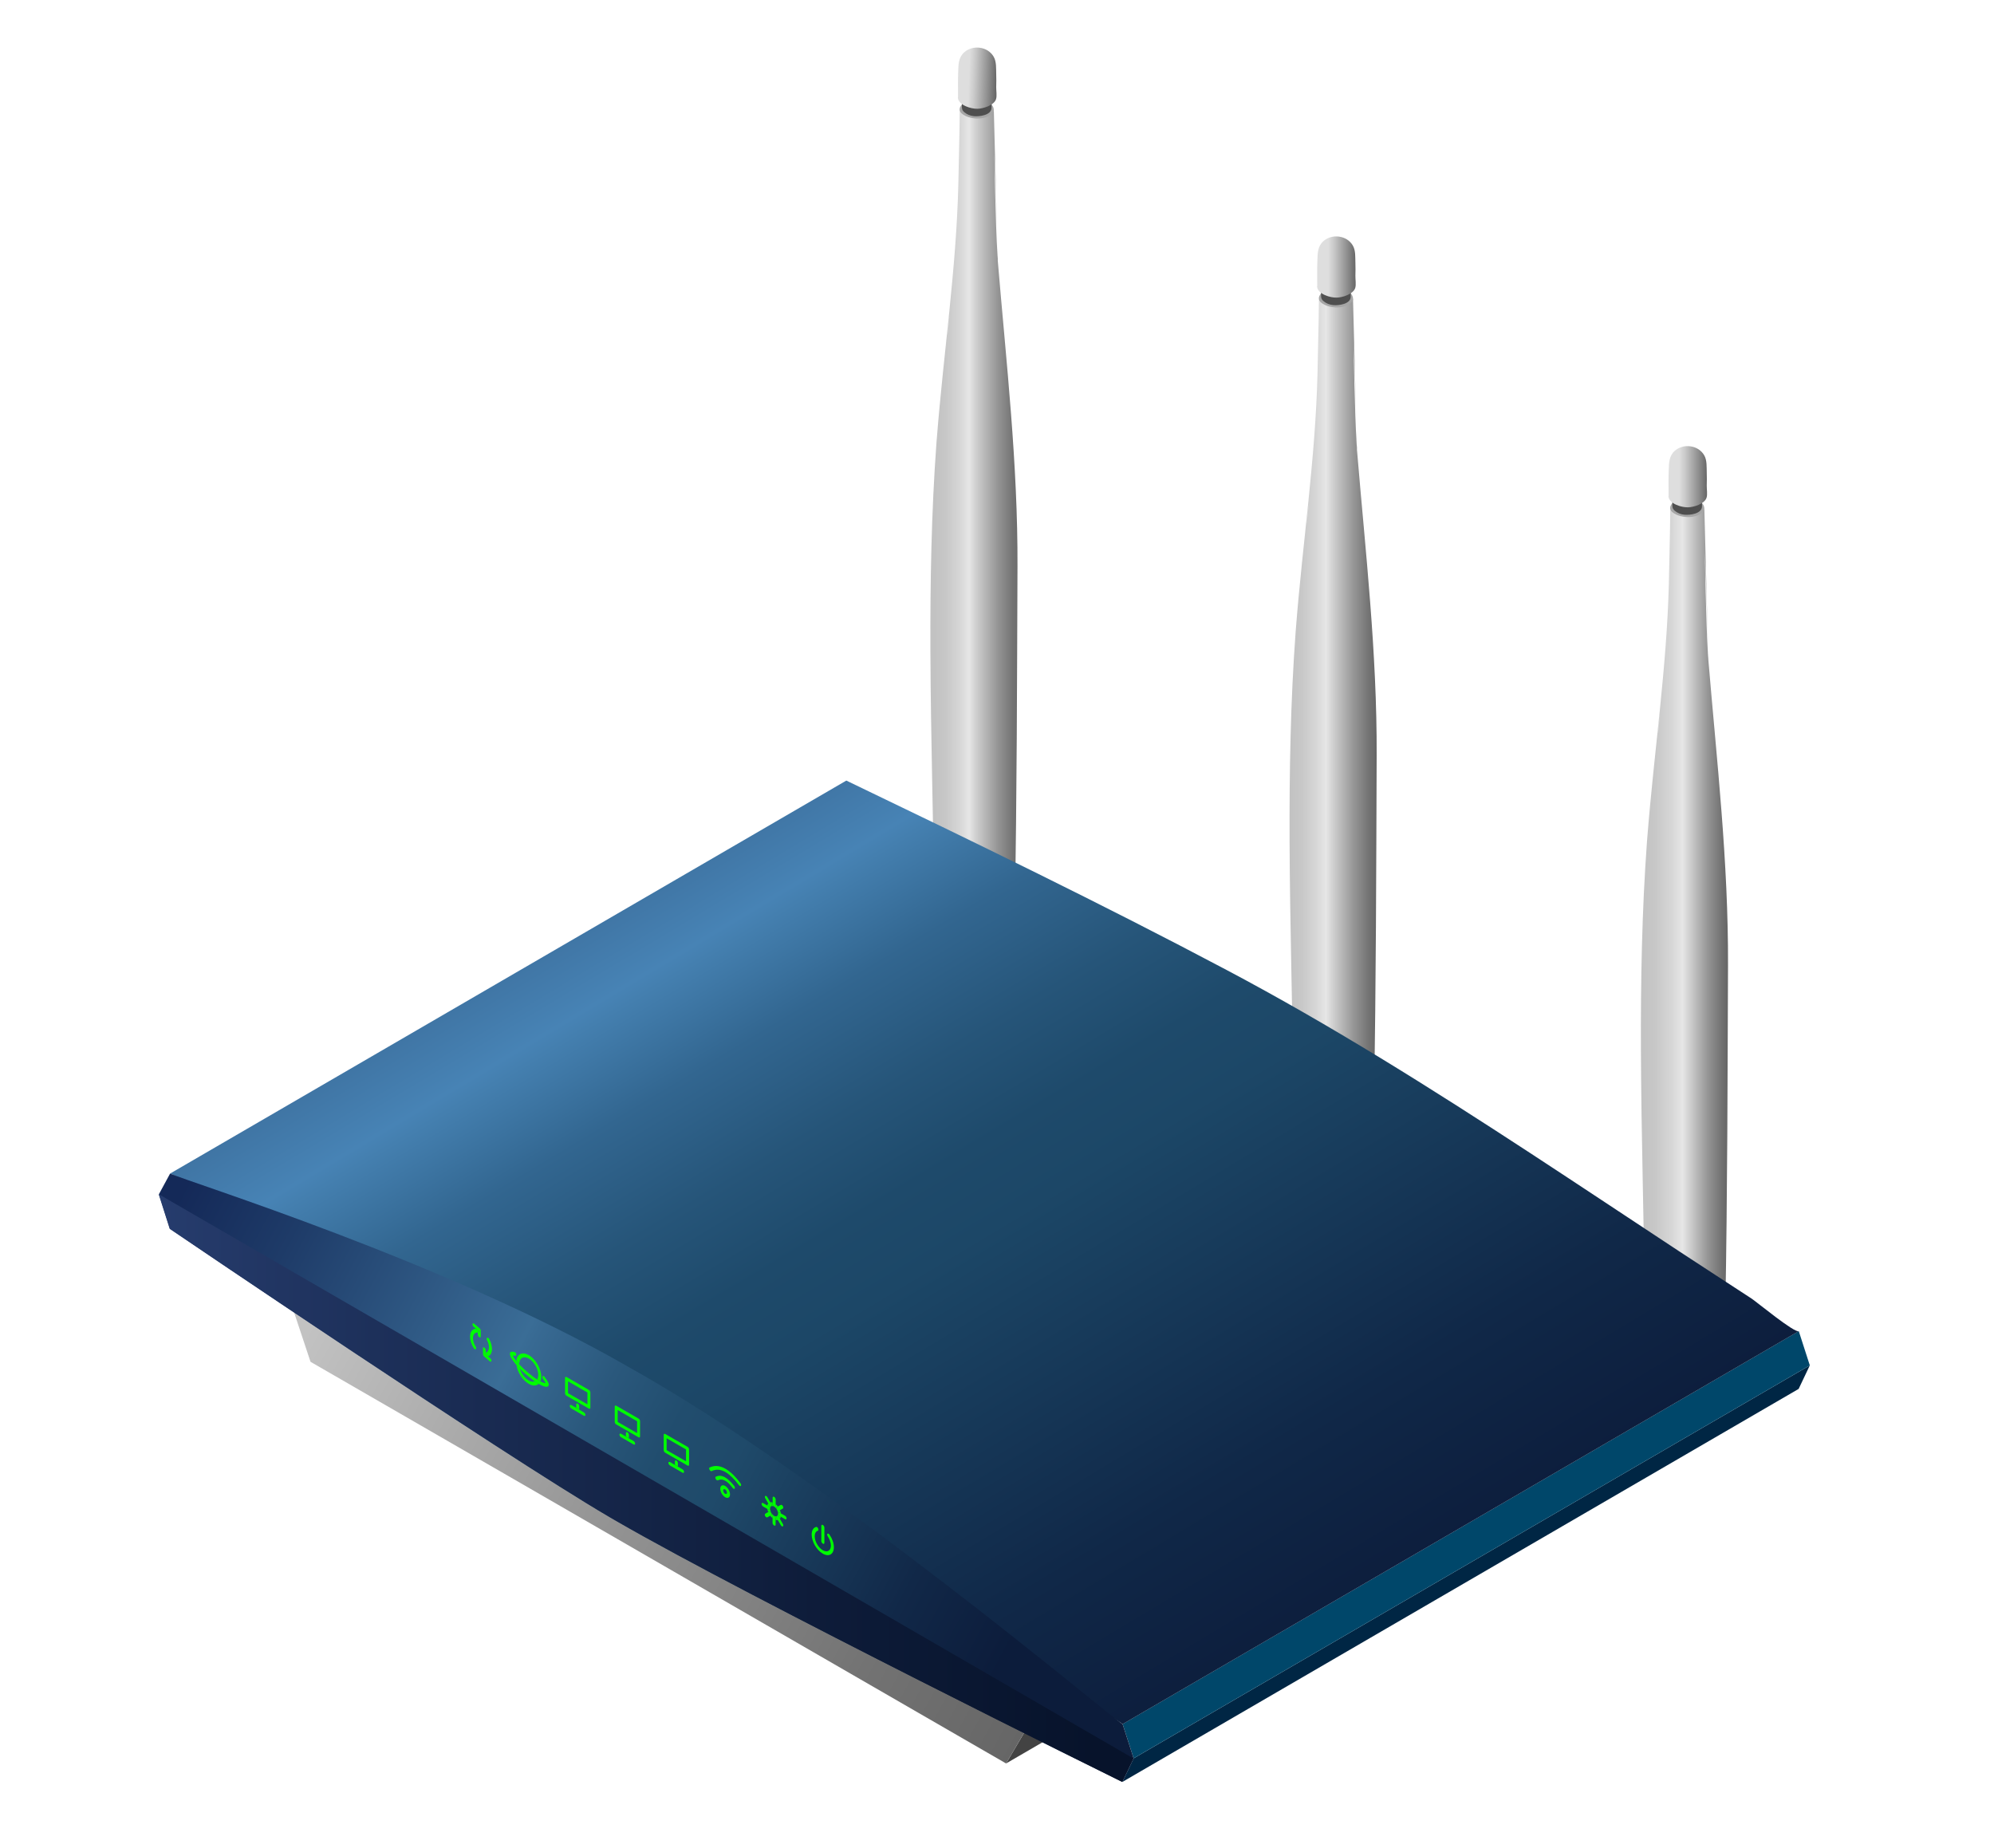 <?xml version="1.0" encoding="UTF-8"?>
<svg id="WiFi_Router_Icon" xmlns="http://www.w3.org/2000/svg" xmlns:xlink="http://www.w3.org/1999/xlink" version="1.1" viewBox="0 0 290.57 269.29">
  <!-- Generator: Adobe Illustrator 29.1.0, SVG Export Plug-In . SVG Version: 2.1.0 Build 142)  -->
  <defs>
    <style>
      .st0 {
        fill: #00476a;
      }

      .st1 {
        fill: url(#linear-gradient2);
      }

      .st2 {
        fill: url(#linear-gradient1);
      }

      .st3 {
        fill: url(#linear-gradient9);
      }

      .st4 {
        fill: url(#linear-gradient3);
      }

      .st5 {
        fill: url(#linear-gradient6);
      }

      .st6 {
        fill: url(#linear-gradient8);
      }

      .st7 {
        fill: url(#linear-gradient7);
      }

      .st8 {
        fill: url(#linear-gradient5);
      }

      .st9 {
        fill: url(#linear-gradient4);
      }

      .st10 {
        fill: #8a8a8a;
      }

      .st11 {
        fill: url(#linear-gradient);
      }

      .st12 {
        fill: lime;
      }

      .st13 {
        isolation: isolate;
      }

      .st14 {
        fill: #4f4f4f;
      }

      .st15 {
        fill: #a6a6a6;
      }

      .st16 {
        fill: #002644;
      }

      .st17 {
        fill: #434343;
      }

      .st18 {
        fill: #999;
      }
    </style>
    <linearGradient id="linear-gradient" x1="299.99" y1="254.49" x2="409.37" y2="194.53" gradientTransform="translate(453.85) rotate(-180) scale(1 -1)" gradientUnits="userSpaceOnUse">
      <stop offset=".04" stop-color="#666"/>
      <stop offset=".24" stop-color="#737373"/>
      <stop offset=".6" stop-color="#959595"/>
      <stop offset="1" stop-color="#c2c2c2"/>
    </linearGradient>
    <linearGradient id="linear-gradient1" x1="305" y1="75.89" x2="317.73" y2="75.89" gradientTransform="translate(453.85) rotate(-180) scale(1 -1)" gradientUnits="userSpaceOnUse">
      <stop offset="0" stop-color="#666"/>
      <stop offset=".1" stop-color="#737373"/>
      <stop offset=".27" stop-color="#959595"/>
      <stop offset=".51" stop-color="#cdcdcd"/>
      <stop offset=".6" stop-color="#e6e6e6"/>
      <stop offset=".71" stop-color="#d6d6d6"/>
      <stop offset=".87" stop-color="#c7c7c7"/>
      <stop offset="1" stop-color="#c2c2c2"/>
    </linearGradient>
    <linearGradient id="linear-gradient2" x1="308.61" y1="11.49" x2="314.25" y2="11.28" gradientTransform="translate(453.85) rotate(-180) scale(1 -1)" gradientUnits="userSpaceOnUse">
      <stop offset="0" stop-color="#666"/>
      <stop offset=".25" stop-color="#939393"/>
      <stop offset=".57" stop-color="#c9c9c9"/>
      <stop offset=".72" stop-color="#dedede"/>
    </linearGradient>
    <linearGradient id="linear-gradient3" x1="202.04" y1="133.97" x2="214.77" y2="133.97" gradientTransform="translate(453.85) rotate(-180) scale(1 -1)" gradientUnits="userSpaceOnUse">
      <stop offset="0" stop-color="#666"/>
      <stop offset=".08" stop-color="#737373"/>
      <stop offset=".23" stop-color="#959595"/>
      <stop offset=".43" stop-color="#cdcdcd"/>
      <stop offset=".52" stop-color="#e6e6e6"/>
      <stop offset=".65" stop-color="#d6d6d6"/>
      <stop offset=".84" stop-color="#c7c7c7"/>
      <stop offset="1" stop-color="#c2c2c2"/>
    </linearGradient>
    <linearGradient id="linear-gradient4" x1="205.07" y1="69.47" x2="210.71" y2="69.47" xlink:href="#linear-gradient2"/>
    <linearGradient id="linear-gradient5" x1="253.23" y1="103.41" x2="265.96" y2="103.41" gradientTransform="translate(453.85) rotate(-180) scale(1 -1)" gradientUnits="userSpaceOnUse">
      <stop offset="0" stop-color="#666"/>
      <stop offset=".09" stop-color="#737373"/>
      <stop offset=".26" stop-color="#959595"/>
      <stop offset=".49" stop-color="#cdcdcd"/>
      <stop offset=".58" stop-color="#e6e6e6"/>
      <stop offset=".7" stop-color="#d6d6d6"/>
      <stop offset=".87" stop-color="#c7c7c7"/>
      <stop offset="1" stop-color="#c2c2c2"/>
    </linearGradient>
    <linearGradient id="linear-gradient6" x1="256.27" y1="38.92" x2="261.91" y2="38.92" xlink:href="#linear-gradient2"/>
    <linearGradient id="linear-gradient7" x1="267.82" y1="253.46" x2="386.43" y2="55.76" gradientTransform="translate(453.85) rotate(-180) scale(1 -1)" gradientUnits="userSpaceOnUse">
      <stop offset=".03" stop-color="#0c1c3b"/>
      <stop offset=".16" stop-color="#102848"/>
      <stop offset=".37" stop-color="#1c4767"/>
      <stop offset=".42" stop-color="#1e4a6b"/>
      <stop offset=".48" stop-color="#265579"/>
      <stop offset=".55" stop-color="#326690"/>
      <stop offset=".61" stop-color="#447faf"/>
      <stop offset=".62" stop-color="#4783b5"/>
      <stop offset=".79" stop-color="#2b4f77"/>
      <stop offset=".93" stop-color="#162848"/>
      <stop offset="1" stop-color="#0e1a36"/>
    </linearGradient>
    <linearGradient id="linear-gradient8" x1="303.05" y1="242.42" x2="428.47" y2="175.76" gradientTransform="translate(453.85) rotate(-180) scale(1 -1)" gradientUnits="userSpaceOnUse">
      <stop offset=".03" stop-color="#0c1c3b"/>
      <stop offset=".15" stop-color="#112848"/>
      <stop offset=".37" stop-color="#1f4a6a"/>
      <stop offset=".44" stop-color="#214d6e"/>
      <stop offset=".52" stop-color="#2a587c"/>
      <stop offset=".61" stop-color="#386a93"/>
      <stop offset=".62" stop-color="#3a6d96"/>
      <stop offset=".64" stop-color="#386993"/>
      <stop offset=".88" stop-color="#1e3b68"/>
      <stop offset="1" stop-color="#142958"/>
    </linearGradient>
    <linearGradient id="linear-gradient9" x1="288.7" y1="216.84" x2="430.73" y2="216.84" gradientTransform="translate(453.85) rotate(-180) scale(1 -1)" gradientUnits="userSpaceOnUse">
      <stop offset=".04" stop-color="#07132b"/>
      <stop offset=".3" stop-color="#0d1b38"/>
      <stop offset=".78" stop-color="#1d305a"/>
      <stop offset="1" stop-color="#263c6d"/>
    </linearGradient>
  </defs>
  <g class="st13">
    <polygon class="st17" points="146.61 256.98 235.47 205.33 239.81 197.99 150.94 249.63 146.61 256.98"/>
    <polygon class="st11" points="41.2 186.27 45.25 198.45 146.61 256.98 150.94 249.63 41.2 186.27"/>
  </g>
  <g>
    <g class="st13">
      <path class="st15" d="M140.04,16.54c.14.19.35.36.58.48.03.02.06.04.09.06.93.52,2.42.51,3.32-.03.03-.02.05-.03.07-.05.33-.18.62-.44.7-.81.08-.4-.13-.82-.45-1.07-.32-.26-.72-.38-1.12-.46-.62-.13-1.28-.18-1.9-.02-.59.15-1.45.57-1.49,1.27-.02.24.07.45.2.63Z"/>
      <g>
        <path class="st18" d="M138.16,47.7c.01-.1.02-.19.03-.29-.02.15-.03.31-.05.49,0-.06.01-.13.02-.2Z"/>
        <path class="st18" d="M138.05,48.71c-.01.11-.02.21-.04.32.01-.09.02-.19.03-.28.02-.17.04-.34.06-.51-.02.15-.03.31-.05.48Z"/>
        <path class="st2" d="M136.12,132.31s0,.01,0,.02c0,.03,0,.06,0,.09.23,3.39,5.11,3.68,7.58,3.24,1.63-.29,4.03-1.25,4.18-3.21,0-.03,0-.05,0-.07,0,0,0-.02,0-.03.31-16.57.32-33.19.39-49.78.06-15-1.62-29.59-2.87-44.54,0-.34-.08-2.88-.58-22.05-.34,1.67-3.89,1.67-4.94.28,0,0,0-.01,0-.02,0,0,0-.02,0-.03,0-.03-.01-.05-.02-.08,0,0,0-.01,0-.02,0-.01,0-.02,0-.04,0-.04,0-.07,0-.11,0,.06-.02,1.13-.04,2.78,0,.05,0,.1,0,.15-.06,3.12-.12,5.78-.17,8.09-.31,12.35-2.16,24.54-3.13,36.85-.02.26-.04.51-.06.74-.74,10.09-.92,20.28-.88,30.48.05,12.45.44,24.91.57,37.25ZM137.92,49.89s0,.09-.01.13c-.05.42-.09.84-.14,1.25.05-.46.1-.92.15-1.39ZM137.97,49.43c-.07.59-.13,1.18-.2,1.77.06-.59.13-1.18.2-1.77ZM138.04,48.75c.04-.35.08-.7.11-1.05.07-.66.14-1.33.22-2-.02.15-.03.31-.05.46,0,.01,0,.03,0,.04,0,0,0-.01,0-.02,0,0,0,.01,0,.02,0,.01,0,.03,0,.04,0-.01,0-.03,0-.04,0,.02,0,.04,0,.06-.03.31-.07.62-.1.93,0,.07-.02.14-.02.21,0-.05.01-.11.02-.16-.08.7-.15,1.41-.23,2.11.01-.11.02-.22.04-.33-.01.14-.03.27-.04.41.03-.23.05-.46.08-.68ZM145.41,38.02s0-.02,0-.03c0,0,0-.02,0-.02,0,0,0,0,0-.01-.02-.25-.04-.54-.06-.77,0,0,0-.02,0-.02-.15-2.5-.25-5.74-.33-9.04-.04-1.96-.08-3.94-.11-5.7.14,3.14.3,8.02.5,15.6Z"/>
      </g>
    </g>
    <g class="st13">
      <path class="st14" d="M140.18,13.77s0,.04,0,.06c.07.79,1.31,1.16,1.97,1.2.74.05,2.03-.23,2.3-1.04.03-.08.04-.16.04-.24,0,0,0,1.95,0,1.95,0,1.1-1.78,1.31-2.57,1.23-.5-.05-1-.24-1.39-.57-.27-.23-.35-.41-.36-.75-.01-.56,0-1.12,0-1.68v-.17Z"/>
    </g>
    <g>
      <path class="st10" d="M142.34,6.91s0,0,0,0c0,0-.01,0-.02,0,0,0,.01,0,.02,0Z"/>
      <path class="st10" d="M139.63,9.57s0,.02,0,.03h0s0-.03,0-.03Z"/>
      <path class="st1" d="M139.61,14.17c0-1.23-.03-2.45.02-3.68.04-1.09.02-2.11.89-2.88,0,0,0,0,0,0,1.26-1.11,3.41-.83,4.27.64,0,0,0,.01.01.02.42.71.34,1.69.37,2.5.02.64.02,1.27,0,1.91-.01.52.13,1.29-.03,1.78-.3.9-1.88,1.38-2.71,1.39-.9.02-2.72-.49-2.84-1.58,0-.02,0-.05,0-.07,0,0,0,0,0,0,0,0,0-.01,0-.02Z"/>
    </g>
  </g>
  <g>
    <g class="st13">
      <path class="st15" d="M243.58,74.62c.14.19.35.36.58.48.03.02.06.04.09.06.93.52,2.42.51,3.32-.03.03-.02.05-.03.07-.05.33-.18.62-.44.7-.81.08-.4-.13-.82-.45-1.07-.32-.26-.72-.38-1.12-.46-.62-.13-1.28-.18-1.9-.02-.59.15-1.45.57-1.49,1.27-.02.24.07.45.2.63Z"/>
      <g>
        <path class="st18" d="M241.69,105.78c.01-.1.02-.19.03-.29-.02.15-.03.31-.05.49,0-.06.01-.13.02-.2Z"/>
        <path class="st18" d="M241.58,106.79c-.01.11-.02.21-.04.32.01-.09.02-.19.03-.28.02-.17.04-.34.06-.51-.02.15-.03.31-.05.48Z"/>
        <path class="st4" d="M239.66,190.39s0,.01,0,.02c0,.03,0,.06,0,.09.23,3.39,5.11,3.68,7.58,3.24,1.63-.29,4.03-1.25,4.18-3.21,0-.03,0-.05,0-.07,0,0,0-.02,0-.03.31-16.57.32-33.19.39-49.78.06-15-1.62-29.59-2.87-44.54,0-.34-.08-2.88-.58-22.05-.34,1.67-3.89,1.67-4.94.28,0,0,0-.01,0-.02,0,0,0-.02,0-.03,0-.03-.01-.05-.02-.08,0,0,0-.01,0-.02,0-.01,0-.02,0-.04,0-.04,0-.07,0-.11,0,.06-.02,1.13-.04,2.78,0,.05,0,.1,0,.15-.06,3.12-.12,5.78-.17,8.09-.31,12.35-2.16,24.54-3.13,36.85-.02.26-.04.51-.06.74-.74,10.09-.92,20.28-.88,30.48.05,12.45.44,24.91.57,37.25ZM241.45,107.97s0,.09-.01.13c-.05.42-.09.84-.14,1.25.05-.46.1-.92.15-1.39ZM241.5,107.51c-.07.59-.13,1.18-.2,1.77.06-.59.13-1.18.2-1.77ZM241.58,106.83c.04-.35.08-.7.11-1.05.07-.66.14-1.33.22-2-.02.15-.03.31-.05.46,0,.01,0,.03,0,.04,0,0,0-.01,0-.02,0,0,0,.01,0,.02,0,.01,0,.03,0,.04,0-.01,0-.03,0-.04,0,.02,0,.04,0,.06-.03.31-.07.62-.1.93,0,.07-.02.14-.02.21,0-.05.01-.11.02-.16-.08.7-.15,1.41-.23,2.11.01-.11.02-.22.04-.33-.01.14-.03.27-.04.41.03-.23.05-.46.08-.68ZM248.94,96.11s0-.02,0-.03c0,0,0-.02,0-.02,0,0,0,0,0-.01-.02-.25-.04-.54-.06-.77,0,0,0-.02,0-.02-.15-2.5-.25-5.74-.33-9.04-.04-1.96-.08-3.94-.11-5.7.14,3.14.3,8.02.5,15.6Z"/>
      </g>
    </g>
    <g class="st13">
      <path class="st14" d="M243.71,71.85s0,.04,0,.06c.07.79,1.31,1.16,1.97,1.2.74.05,2.03-.23,2.3-1.04.03-.08.04-.16.04-.24,0,0,0,1.95,0,1.95,0,1.1-1.78,1.31-2.57,1.23-.5-.05-1-.24-1.39-.57-.27-.23-.35-.41-.36-.75-.01-.56,0-1.12,0-1.68,0-.06,0-.12,0-.17Z"/>
    </g>
    <g>
      <path class="st10" d="M245.87,64.99s0,0,0,0c0,0-.01,0-.02,0,0,0,.01,0,.02,0Z"/>
      <path class="st10" d="M243.16,67.65s0,.02,0,.03h0s0-.03,0-.03Z"/>
      <path class="st9" d="M243.15,72.25c0-1.23-.03-2.45.02-3.68.04-1.09.02-2.11.89-2.88,0,0,0,0,0,0,1.26-1.11,3.41-.83,4.27.64,0,0,0,.01.01.02.42.71.34,1.69.37,2.5.02.64.02,1.27,0,1.91-.01.52.13,1.29-.03,1.78-.3.9-1.88,1.38-2.71,1.39-.9.02-2.72-.49-2.84-1.58,0-.02,0-.05,0-.07,0,0,0,0,0,0,0,0,0-.01,0-.02Z"/>
    </g>
  </g>
  <g>
    <g class="st13">
      <path class="st15" d="M192.39,44.06c.14.19.35.36.58.48.03.02.06.04.09.06.93.52,2.42.51,3.32-.03.03-.02.05-.03.07-.05.33-.18.62-.44.7-.81.08-.4-.13-.82-.45-1.07-.32-.26-.72-.38-1.12-.46-.62-.13-1.28-.18-1.9-.02-.59.15-1.45.57-1.49,1.27-.02.24.07.45.2.63Z"/>
      <g>
        <path class="st18" d="M190.5,75.22c.01-.1.02-.19.03-.29-.02.15-.03.31-.05.49,0-.06.01-.13.02-.2Z"/>
        <path class="st18" d="M190.39,76.23c-.01.11-.02.21-.04.32.01-.09.02-.19.03-.28.02-.17.04-.34.06-.51-.02.15-.03.31-.05.48Z"/>
        <path class="st8" d="M188.46,159.84s0,.01,0,.02c0,.03,0,.06,0,.09.23,3.39,5.11,3.68,7.58,3.24,1.63-.29,4.03-1.25,4.18-3.21,0-.03,0-.05,0-.07,0,0,0-.02,0-.03.31-16.57.32-33.19.39-49.78.06-15-1.62-29.59-2.87-44.54,0-.34-.08-2.88-.58-22.05-.34,1.67-3.89,1.67-4.94.28,0,0,0-.01,0-.02,0,0,0-.02,0-.03,0-.03-.01-.05-.02-.08,0,0,0-.01,0-.02,0-.01,0-.02,0-.04,0-.04,0-.07,0-.11,0,.06-.02,1.13-.04,2.78,0,.05,0,.1,0,.15-.06,3.12-.12,5.78-.17,8.09-.31,12.35-2.16,24.54-3.13,36.85-.02.26-.04.51-.06.74-.74,10.09-.92,20.28-.88,30.48.05,12.45.44,24.91.57,37.25ZM190.26,77.42s0,.09-.01.13c-.05.42-.09.84-.14,1.25.05-.46.1-.92.15-1.39ZM190.31,76.96c-.07.59-.13,1.18-.2,1.77.06-.59.13-1.18.2-1.77ZM190.39,76.27c.04-.35.08-.7.11-1.05.07-.66.14-1.33.22-2-.02.15-.03.31-.05.46,0,.01,0,.03,0,.04,0,0,0-.01,0-.02,0,0,0,.01,0,.02,0,.01,0,.03,0,.04,0-.01,0-.03,0-.04,0,.02,0,.04,0,.06-.03.31-.07.62-.1.93,0,.07-.02.14-.02.21,0-.05.01-.11.02-.16-.08.7-.15,1.41-.23,2.11.01-.11.02-.22.04-.33-.01.14-.03.27-.04.41.03-.23.05-.46.08-.68ZM197.75,65.55s0-.02,0-.03c0,0,0-.02,0-.02,0,0,0,0,0-.01-.02-.25-.04-.54-.06-.77,0,0,0-.02,0-.02-.15-2.5-.25-5.74-.33-9.04-.04-1.96-.08-3.94-.11-5.7.14,3.14.3,8.02.5,15.6Z"/>
      </g>
    </g>
    <g class="st13">
      <path class="st14" d="M192.52,41.3s0,.04,0,.06c.07.79,1.31,1.16,1.97,1.2.74.05,2.03-.23,2.3-1.04.03-.08.04-.16.04-.24,0,0,0,1.95,0,1.95,0,1.1-1.78,1.31-2.57,1.23-.5-.05-1-.24-1.39-.57-.27-.23-.35-.41-.36-.75-.01-.56,0-1.12,0-1.68,0-.06,0-.12,0-.17Z"/>
    </g>
    <g>
      <path class="st10" d="M194.68,34.44s0,0,0,0c0,0-.01,0-.02,0,0,0,.01,0,.02,0Z"/>
      <path class="st10" d="M191.97,37.09s0,.02,0,.03h0s0-.03,0-.03Z"/>
      <path class="st5" d="M191.95,41.69c0-1.23-.03-2.45.02-3.68.04-1.09.02-2.11.89-2.88,0,0,0,0,0,0,1.26-1.11,3.41-.83,4.27.64,0,0,0,.01.01.02.42.71.34,1.69.37,2.5.02.64.02,1.27,0,1.91-.01.52.13,1.29-.03,1.78-.3.9-1.88,1.38-2.71,1.39-.9.02-2.72-.49-2.84-1.58,0-.02,0-.05,0-.07,0,0,0,0,0,0,0,0,0-.01,0-.02Z"/>
    </g>
  </g>
  <g class="st13">
    <polygon class="st16" points="163.56 259.67 262.1 202.4 263.73 198.97 165.2 256.23 163.56 259.67"/>
    <polygon class="st0" points="165.2 256.23 263.73 198.97 262.12 193.98 163.59 251.24 165.2 256.23"/>
    <path class="st7" d="M24.8,171.01s98.53-57.26,98.53-57.26c18.59,8.94,37.18,17.94,55.41,27.6,15.25,8.07,29.86,17.28,44.29,26.71,7.23,4.73,14.43,9.52,21.65,14.28,3.51,2.31,7.05,4.59,10.57,6.9.73.48,6.31,5.09,6.88,4.74,0,0-98.53,57.26-98.53,57.26-2.79-1.85-55.87-37.01-74.61-47.83-16.7-9.64-34.31-17.77-51.6-26.29-4.26-1.83-8.4-4.1-12.58-6.11Z"/>
    <path class="st6" d="M91.19,198.97c-26.42-15.15-63.99-26.8-66.4-27.96l-1.63,3.01,1.61,5.05c2.4,1.63,48.03,32.59,64.1,42.01.31.18.64.38.98.57,19.59,11.31,71.01,36.69,73.71,38.02l1.64-3.43-1.61-4.99c-2.79-1.85-42.9-35.9-72.39-52.27Z"/>
  </g>
  <g>
    <g>
      <path class="st12" d="M118.92,222.51s.09,0,.13.02c.06.04.13.11.17.2.07.15.06.3-.04.33-.29.09-.46.39-.46.81,0,.75.53,1.66,1.18,2.04.65.38,1.18.07,1.18-.68,0-.43-.17-.92-.46-1.35-.1-.14-.11-.31-.04-.37.04-.04.11-.04.17,0,.05.03.09.07.13.13.4.59.64,1.26.63,1.84,0,1.02-.73,1.44-1.62.92-.89-.51-1.61-1.76-1.61-2.78,0-.58.23-.98.63-1.1Z"/>
      <path class="st12" d="M119.91,222.23c.12.07.22.24.22.37v2.23c0,.14-.1.19-.22.12-.12-.07-.22-.24-.22-.37v-2.23c0-.14.1-.19.22-.12Z"/>
      <path class="st12" d="M113.21,220.93c-.11.06-.25.05-.41-.04.12.07.22.24.22.37v.22c.12.04.23.05.33.03l-.14-.24c-.08-.14-.08-.3,0-.35M112.39,220.45c.08.14.08.3,0,.35l-.14.08c.1.13.21.25.33.35v-.22c0-.14.1-.19.22-.12-.16-.09-.3-.25-.41-.43M113.66,220.08l-.14.08s-.1.02-.15-.02c-.05-.03-.11-.08-.15-.15.1.18.17.38.16.56,0,.18-.06.31-.17.37.04-.02.1-.01.15.02.06.03.11.09.15.16l.14.23c.06-.08.11-.18.14-.3l-.19-.11c-.12-.07-.22-.24-.22-.37,0-.14.1-.19.22-.12l.19.11c-.03-.15-.07-.31-.14-.46M111.95,219.09c-.06.08-.11.18-.14.3l.19.11c.12.07.22.24.22.37,0,.14-.1.19-.22.12l-.19-.11c.03.15.07.31.14.46l.14-.08s.1-.02.15.02c.05.03.11.09.15.16-.1-.18-.17-.38-.17-.57,0-.18.06-.31.17-.37-.04.02-.09.01-.15-.02-.06-.03-.11-.09-.15-.16l-.14-.24M113.02,219.2v.22c0,.14-.1.19-.22.12-.12-.07-.22-.24-.22-.37v-.22c-.12-.04-.23-.05-.33-.03l.14.23c.08.14.08.3,0,.35.11-.06.25-.05.41.04.16.09.3.25.41.42-.08-.14-.08-.29,0-.34l.14-.08c-.1-.13-.21-.25-.33-.35"/>
      <path class="st12" d="M112.59,218.25c0-.14.1-.19.22-.12.12.07.22.24.22.37v.7s0,.22,0,.22c0,.14-.1.19-.22.12-.12-.07-.22-.24-.22-.37v-.22s0-.7,0-.7Z"/>
      <path class="st12" d="M113.21,219.62l.14-.08.43-.24s.1-.02.15.02c.06.03.11.09.15.16.08.15.08.3,0,.35l-.43.25-.14.08s-.1.02-.15-.02c-.05-.03-.11-.08-.15-.15,0,0,0,0,0,0,0,0,0,0,0,0-.08-.14-.08-.29,0-.34Z"/>
      <path class="st12" d="M113.6,220.43l.19.11.61.35c.12.07.22.24.22.37,0,.14-.1.19-.22.12l-.61-.35-.19-.11c-.12-.07-.22-.24-.22-.37,0-.14.1-.19.22-.12Z"/>
      <path class="st12" d="M113.21,220.93s0,0,0,0c0,0,0,0,0,0,.04-.02.1-.01.15.02.06.03.11.09.15.16l.14.23.43.74c.08.15.08.3,0,.35-.04.03-.1.02-.15-.02-.06-.03-.11-.09-.15-.16l-.43-.74-.14-.24c-.08-.14-.08-.3,0-.35Z"/>
      <path class="st12" d="M112.58,221.01c0-.14.1-.19.22-.12.12.07.22.24.22.37v.22s0,.7,0,.7c0,.14-.1.19-.22.12-.12-.07-.22-.24-.22-.37v-.7s0-.22,0-.22Z"/>
      <path class="st12" d="M111.51,220.59l.43-.24.14-.08s.1-.02.15.02c.05.03.11.09.15.16,0,0,0,0,0,0,0,0,0,0,0,0,.08.14.08.3,0,.35l-.14.08-.43.24s-.1.02-.15-.02c-.06-.03-.11-.09-.15-.16-.08-.15-.08-.3,0-.35Z"/>
      <path class="st12" d="M111.2,219.04l.61.35.19.11c.12.07.22.24.22.37,0,.14-.1.19-.22.12l-.19-.11-.61-.35c-.12-.07-.22-.24-.22-.37,0-.14.1-.19.22-.12Z"/>
      <path class="st12" d="M111.52,218s.1-.02.15.02c.06.03.11.09.15.16l.43.74.14.23c.08.14.08.3,0,.35,0,0,0,0,0,0,0,0,0,0,0,0-.04.02-.09.01-.15-.02-.06-.03-.11-.09-.15-.16l-.14-.24-.43-.74c-.08-.15-.08-.3,0-.35Z"/>
      <path class="st12" d="M105.66,217.68c-.15-.09-.28-.31-.28-.48,0-.18.13-.25.28-.16s.28.31.28.48c0,.18-.13.25-.28.16M105.67,216.54c-.39-.23-.71-.04-.71.41,0,.45.32,1,.71,1.23.39.23.71.04.71-.41,0-.45-.32-1-.71-1.23"/>
      <path class="st12" d="M103.41,213.86c.55-.28,1.32-.39,2.31.18.64.37,1.37,1.02,2.18,2.1.1.13.13.3.07.38-.04.05-.11.05-.18,0-.04-.02-.08-.06-.12-.11-.68-.9-1.34-1.53-1.95-1.89-.72-.41-1.39-.46-2.01-.14-.04.02-.1.01-.15-.02-.06-.03-.11-.09-.16-.17-.08-.15-.08-.3,0-.35Z"/>
      <path class="st12" d="M104.31,215.2c.33-.17.79-.24,1.38.11.38.22.81.61,1.3,1.24.1.13.13.3.07.38-.04.05-.11.05-.18,0-.04-.02-.08-.06-.12-.11-.38-.5-.73-.84-1.07-1.03-.38-.22-.74-.24-1.08-.07-.04.02-.1.01-.15-.02-.06-.03-.11-.09-.16-.17-.08-.15-.08-.3,0-.35Z"/>
      <path class="st12" d="M75.26,198.91c.15,1.06.89,2.23,1.78,2.74.6.35,1.13.32,1.46,0-.18-.1-.37-.23-.56-.36-.24.1-.56.07-.91-.13-.57-.33-1.06-1.01-1.27-1.7-.18-.19-.36-.37-.52-.55M77.05,197.48c-.94-.54-1.72-.16-1.81.84.01.02.03.04.05.06.12.14.24.28.38.43,0-.01,0-.03,0-.04,0-.87.62-1.23,1.39-.79.76.44,1.38,1.51,1.38,2.38,0,.26-.06.48-.16.64.1.06.19.12.28.17.07.04.13.07.19.11.08-.19.12-.41.12-.67,0-1.15-.81-2.55-1.81-3.13"/>
      <path class="st12" d="M74.95,197.01s.05.01.07.03c.09.05.18.17.2.29.04.15-.03.26-.14.24-.22-.05-.31-.04-.34-.03.01.07.11.31.49.79.01.02.03.04.05.06.12.14.24.28.38.43.39.42.86.86,1.36,1.27.48.4.9.7,1.25.93.1.06.19.12.28.17.07.04.13.07.19.11.44.23.71.29.78.24-.06-.11-.19-.31-.27-.42-.05-.07-.1-.14-.14-.21-.09-.14-.1-.3-.03-.37.04-.03.1-.03.17,0,.05.03.1.08.14.14.04.06.08.12.13.19.26.38.5.73.44.98-.09.41-.67.26-1.41-.16-.02-.01-.04-.02-.05-.03-.18-.1-.37-.23-.56-.36-.33-.23-.68-.5-1.02-.78-.41-.34-.8-.7-1.15-1.05-.18-.19-.36-.37-.52-.55-.06-.07-.12-.14-.18-.22-.57-.69-.82-1.2-.75-1.53.05-.22.28-.22.63-.15Z"/>
      <path class="st12" d="M99.97,212.95l-2.83-1.63v-1.73s2.83,1.63,2.83,1.63v1.73M96.94,208.97c-.12-.07-.22-.01-.22.12v2.23c0,.14.09.3.21.37l3.26,1.88c.12.07.22.01.22-.12v-2.23c0-.14-.09-.3-.21-.37l-3.26-1.88"/>
      <path class="st12" d="M98.56,212.84c.12.07.22.24.22.37v.49s-.43-.25-.43-.25v-.49c0-.14.1-.19.22-.12Z"/>
      <path class="st12" d="M97.63,213.05l.7.41.43.25.7.41c.12.07.22.24.22.37,0,.14-.1.19-.22.12l-1.84-1.06c-.12-.07-.22-.24-.22-.37,0-.14.1-.19.22-.12Z"/>
      <path class="st12" d="M92.84,208.84l-2.83-1.63v-1.73s2.83,1.63,2.83,1.63v1.73M89.8,204.85c-.12-.07-.22-.01-.22.12v2.23c0,.14.09.3.21.37l3.26,1.88c.12.07.22.01.22-.12v-2.23c0-.14-.09-.3-.21-.37l-3.26-1.88"/>
      <path class="st12" d="M91.42,208.72c.12.07.22.24.22.37v.49s-.43-.25-.43-.25v-.49c0-.14.1-.19.22-.12Z"/>
      <path class="st12" d="M90.5,208.93l.7.41.43.25.7.41c.12.07.22.24.22.37,0,.14-.1.19-.22.12l-1.84-1.06c-.12-.07-.22-.24-.22-.37,0-.14.1-.19.22-.12Z"/>
      <path class="st12" d="M85.6,204.65l-2.83-1.63v-1.73s2.83,1.63,2.83,1.63v1.73M82.56,200.67c-.12-.07-.22-.01-.22.12v2.23c0,.14.09.3.21.37l3.26,1.88c.12.07.22.01.22-.12v-2.23c0-.14-.09-.3-.21-.37l-3.26-1.88"/>
      <path class="st12" d="M84.18,204.54c.12.07.22.24.22.37v.49s-.43-.25-.43-.25v-.49c0-.14.1-.19.22-.12Z"/>
      <path class="st12" d="M83.26,204.75l.7.41.43.25.7.41c.12.07.22.24.22.37,0,.14-.1.19-.22.12l-1.84-1.06c-.12-.07-.22-.24-.22-.37,0-.14.1-.19.22-.12Z"/>
      <path class="st12" d="M70.52,197.65s0,0,0,0c0,0,0,0,0,0,0,0,0,0,0,0M70.51,197.64s0,0,0,0c0,0,0,0,0,0M70.35,197.29s0,.07.01.11c.03.09.08.18.15.24-.09-.08-.16-.22-.16-.33h0M71.13,194.97c-.05-.03-.1-.04-.14-.02-.09.04-.1.19-.02.34.18.35.29.72.28,1.04,0,.42-.18.71-.46.8v.23s.34.29.34.29c.35-.14.56-.53.56-1.07,0-.44-.14-.95-.39-1.43-.04-.08-.1-.14-.16-.18"/>
      <path class="st12" d="M70.35,196.49c0-.14.1-.19.22-.12.12.07.22.24.22.37v.39s0,.23,0,.23l-.11-.09s-.03-.03-.05-.04c-.1-.06-.19-.03-.21.07-.03.1.03.25.12.35,0,0,0,0,0,0,0,0,0,0,0,0,0,0,0,0,0,0,0,0,0,0,0,0-.09-.08-.16-.22-.16-.33h0s0-.81,0-.81Z"/>
      <path class="st12" d="M70.62,197.23s.03.02.05.04l.11.09.34.29.33.29c.12.1.19.28.16.39-.02.1-.11.12-.21.07-.02,0-.03-.02-.05-.04l-.78-.67s-.03-.03-.04-.04t0,0c-.09-.1-.14-.25-.12-.35.02-.1.11-.12.21-.07Z"/>
      <path class="st12" d="M69.35,193.62l.29.25v.31c-.43-.04-.71.28-.72.82,0,.39.14.84.4,1.24.09.14.1.3.02.36-.04.03-.1.03-.16,0-.05-.03-.1-.08-.14-.14-.35-.55-.55-1.17-.54-1.7,0-.69.34-1.11.85-1.13Z"/>
    </g>
    <path class="st12" d="M70.07,193.87s0-.02,0-.02c0,0,0,.02,0,.02Z"/>
    <path class="st12" d="M70.06,193.85s0-.03-.01-.04c0,.01,0,.03.01.04Z"/>
    <path class="st12" d="M69.85,194.04c.1.06.19.03.21-.07,0-.03,0-.06,0-.1,0,.02,0,.03,0,.05v.82c0,.14-.09.2-.21.13h0c-.12-.07-.21-.24-.22-.37v-.31s0-.31,0-.31l.16.14s.03.03.05.04Z"/>
    <path class="st12" d="M70.05,193.8s-.02-.05-.03-.07c.01.02.02.05.03.07Z"/>
    <path class="st12" d="M69.07,192.88s.03.02.05.04l.78.66s.09.09.12.15c.04.08.06.17.04.24-.02.1-.11.13-.21.07-.02,0-.03-.02-.05-.04l-.16-.14-.29-.25-.33-.28c-.12-.1-.19-.27-.16-.39.02-.1.11-.13.21-.07Z"/>
  </g>
  <path class="st3" d="M23.12,174.02l1.61,5.05s48.03,32.6,64.09,42.01c.32.19.64.37.98.57,19.59,11.31,73.71,38.02,73.71,38.02l1.64-3.43L23.12,174.02"/>
</svg>